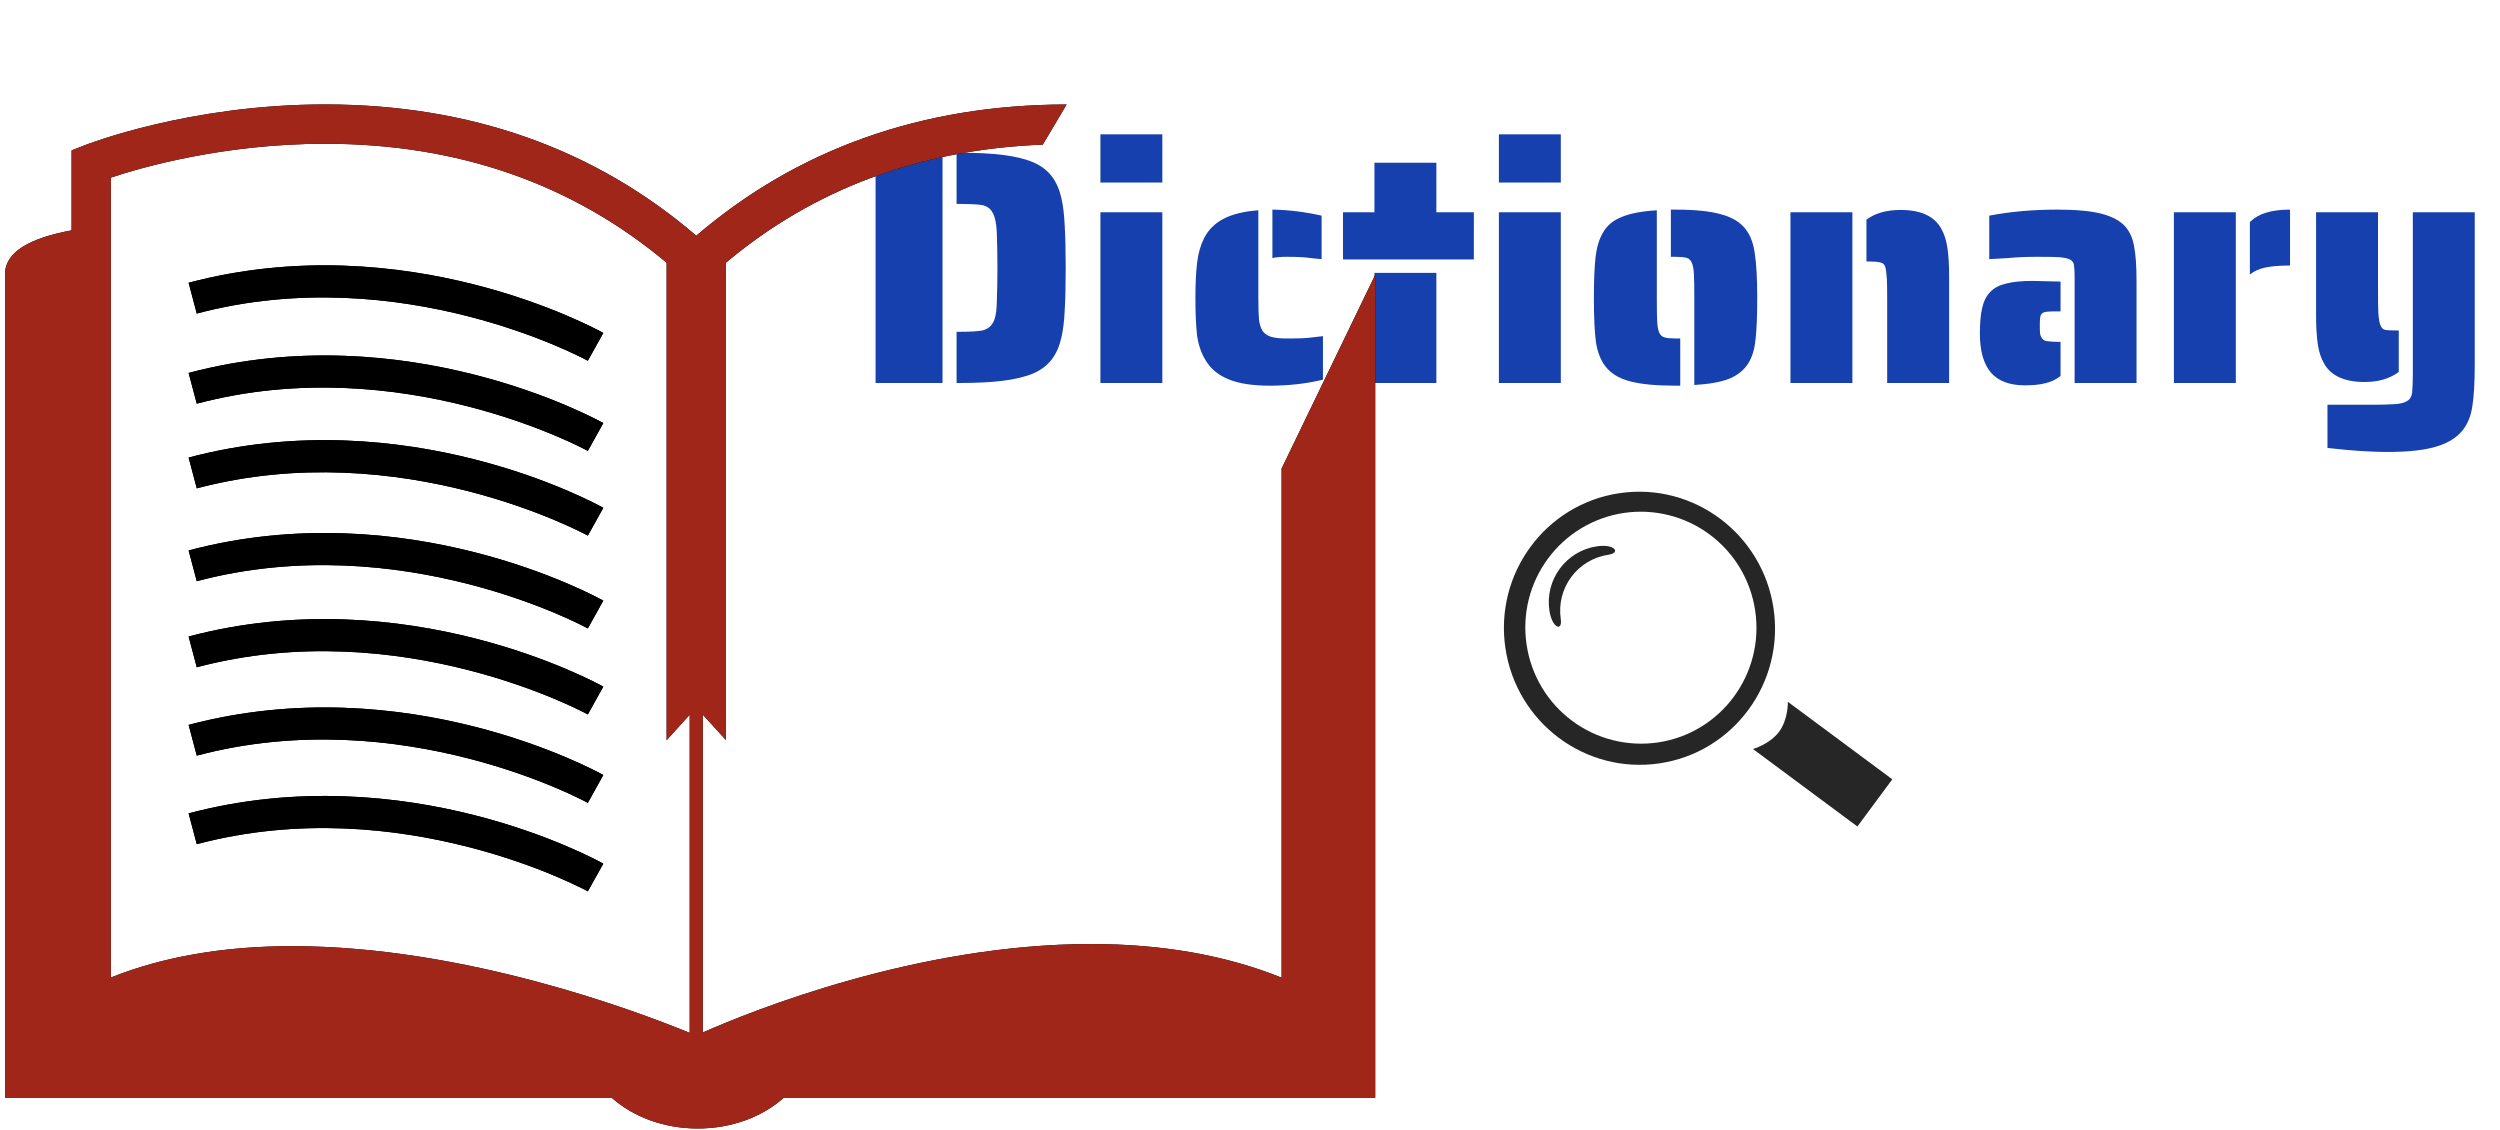 <svg width="478" height="216" viewBox="0 0 478 216" fill="none" xmlns="http://www.w3.org/2000/svg">
<path d="M167.41 29.198H180.21V73.231H167.41V29.198ZM182.898 63.438H183.41C185.501 63.438 186.973 63.353 187.826 63.182C188.722 62.969 189.383 62.5 189.81 61.775C190.279 61.007 190.535 59.791 190.578 58.127C190.663 55.993 190.706 53.689 190.706 51.215C190.706 48.782 190.663 46.457 190.578 44.239C190.493 42.575 190.215 41.358 189.746 40.59C189.319 39.822 188.615 39.353 187.634 39.182C186.653 39.054 185.245 38.99 183.41 38.99H182.898V29.198H183.41C186.823 29.198 189.661 29.348 191.922 29.646C194.226 29.945 196.125 30.415 197.618 31.055C199.069 31.695 200.221 32.569 201.074 33.678C201.927 34.788 202.546 36.175 202.93 37.839C203.271 39.332 203.485 41.102 203.57 43.151C203.698 45.156 203.762 47.844 203.762 51.215C203.762 54.628 203.698 57.337 203.57 59.343C203.485 61.348 203.271 63.097 202.93 64.591C202.546 66.254 201.927 67.641 201.074 68.751C200.221 69.86 199.069 70.734 197.618 71.374C196.125 72.014 194.226 72.484 191.922 72.782C189.661 73.081 186.823 73.231 183.41 73.231H182.898V63.438ZM210.398 25.678H222.238V34.895H210.398V25.678ZM210.398 40.59H222.238V73.231H210.398V40.59ZM250.707 49.358C249.64 49.188 248.104 49.102 246.099 49.102C244.776 49.102 243.838 49.188 243.283 49.358V40.078C246.312 40.121 249.448 40.505 252.691 41.23V49.55L250.707 49.358ZM242.835 73.743C239.507 73.743 236.862 73.337 234.899 72.526C232.936 71.716 231.486 70.521 230.547 68.942C229.694 67.577 229.139 65.977 228.883 64.142C228.67 62.308 228.563 59.919 228.563 56.974C228.563 54.286 228.67 52.047 228.883 50.255C229.096 48.462 229.544 46.884 230.227 45.519C231.038 43.94 232.254 42.724 233.875 41.87C235.539 40.974 237.779 40.42 240.595 40.206V56.91C240.595 58.788 240.638 60.196 240.723 61.135C240.851 62.073 241.086 62.798 241.427 63.31C241.811 63.822 242.344 64.185 243.027 64.398C243.752 64.612 244.776 64.719 246.099 64.719C248.36 64.719 249.918 64.654 250.771 64.526L252.947 64.27V72.591C249.79 73.359 246.419 73.743 242.835 73.743ZM256.777 40.59H262.793V31.119H274.633V40.59H281.801V49.614H256.777V40.59ZM262.793 52.175H274.633V73.231H262.793V52.175ZM286.586 25.678H298.426V34.895H286.586V25.678ZM286.586 40.59H298.426V73.231H286.586V40.59ZM323.951 56.974C323.951 54.798 323.929 53.348 323.887 52.623C323.844 51.599 323.716 50.831 323.503 50.319C323.289 49.764 322.948 49.422 322.479 49.294C321.967 49.166 321.263 49.102 320.367 49.102H319.471V40.078H320.367C324.079 40.078 326.98 40.377 329.071 40.974C331.161 41.529 332.719 42.468 333.743 43.791C334.681 44.985 335.279 46.585 335.535 48.59C335.833 50.553 335.983 53.348 335.983 56.974C335.983 60.345 335.876 62.969 335.663 64.847C335.492 66.681 335.044 68.196 334.319 69.391C333.508 70.713 332.292 71.716 330.671 72.398C329.049 73.038 326.809 73.444 323.951 73.615V56.974ZM320.367 73.743C316.655 73.743 313.753 73.465 311.663 72.91C309.572 72.356 308.015 71.417 306.991 70.094C306.052 68.9 305.433 67.321 305.135 65.359C304.879 63.396 304.751 60.601 304.751 56.974C304.751 53.647 304.857 51.044 305.071 49.166C305.284 47.289 305.753 45.732 306.479 44.495C307.247 43.129 308.441 42.127 310.062 41.486C311.684 40.804 313.924 40.377 316.783 40.206V56.974C316.783 59.151 316.804 60.58 316.847 61.263C316.889 62.286 317.017 63.054 317.231 63.566C317.444 64.079 317.807 64.398 318.319 64.526C318.745 64.654 319.428 64.719 320.367 64.719H321.263V73.743H320.367ZM360.832 57.806C360.832 55.545 360.81 54.052 360.768 53.327C360.682 52.132 360.576 51.343 360.448 50.959C360.277 50.532 359.978 50.276 359.552 50.191C359.125 50.062 358.442 49.998 357.503 49.998H356.864V41.998C358.528 40.761 360.704 40.142 363.392 40.142C367.232 40.142 369.813 41.316 371.136 43.663C371.733 44.687 372.138 45.945 372.352 47.438C372.565 48.889 372.672 50.681 372.672 52.815V73.231H360.832V57.806ZM342.336 40.59H354.176V73.231H342.336V40.59ZM396.665 53.007C396.665 51.897 396.622 51.108 396.537 50.639C396.451 50.169 396.195 49.828 395.769 49.614C395.385 49.401 394.659 49.252 393.593 49.166C392.953 49.124 391.566 49.102 389.433 49.102C387.385 49.102 385.486 49.188 383.737 49.358L380.345 49.55V41.23C384.355 40.462 388.686 40.078 393.337 40.078C396.921 40.078 399.715 40.334 401.721 40.846C403.769 41.358 405.305 42.169 406.329 43.279C407.225 44.303 407.801 45.604 408.057 47.182C408.355 48.761 408.505 50.959 408.505 53.775V73.231H396.665V53.007ZM387.193 73.678C384.249 73.678 382.073 72.868 380.665 71.246C379.257 69.582 378.553 67.087 378.553 63.758C378.553 61.711 378.702 60.068 379.001 58.831C379.299 57.55 379.811 56.548 380.536 55.822C381.262 55.054 382.265 54.521 383.545 54.222C384.825 53.881 386.51 53.711 388.601 53.711L393.977 53.839V59.535H393.337C392.355 59.535 391.715 59.556 391.417 59.599C390.563 59.641 390.115 60.047 390.073 60.815C390.03 61.071 390.009 61.604 390.009 62.414C390.009 63.054 390.03 63.545 390.073 63.886C390.158 64.228 390.286 64.505 390.457 64.719C390.67 65.017 390.99 65.188 391.417 65.231C392.014 65.316 392.654 65.359 393.337 65.359H393.977V71.886C393.038 72.612 392.035 73.081 390.969 73.294C389.945 73.55 388.686 73.678 387.193 73.678ZM430.176 42.447C431.072 41.593 432.117 40.996 433.312 40.654C434.549 40.27 436.064 40.078 437.856 40.078V50.767C435.936 50.767 434.357 50.895 433.12 51.151C431.925 51.407 430.944 51.855 430.176 52.495V42.447ZM415.648 40.59H427.488V73.231H415.648V40.59ZM452.116 73.038C448.276 73.038 445.694 71.865 444.372 69.519C443.774 68.495 443.369 67.257 443.156 65.806C442.942 64.313 442.836 62.5 442.836 60.367V40.59H454.676V55.374C454.676 57.636 454.697 59.129 454.74 59.855C454.825 60.964 454.953 61.732 455.124 62.158C455.294 62.628 455.572 62.926 455.956 63.054C456.34 63.14 457.022 63.182 458.003 63.182H458.644V71.118C456.937 72.398 454.761 73.038 452.116 73.038ZM456.532 86.415C454.313 86.415 451.71 86.287 448.724 86.031L445.012 85.647V77.391H453.588C455.124 77.391 456.617 77.348 458.068 77.263C459.092 77.177 459.838 76.964 460.308 76.623C460.82 76.324 461.118 75.79 461.204 75.022C461.289 73.999 461.332 72.91 461.332 71.758V40.59H473.172V69.647C473.172 73.06 473.022 75.705 472.724 77.582C472.468 79.46 471.849 81.017 470.868 82.254C469.758 83.662 468.073 84.708 465.812 85.391C463.55 86.073 460.457 86.415 456.532 86.415Z" fill="#1540AD"/>
<path fill-rule="evenodd" clip-rule="evenodd" d="M309.636 94.297C295.475 96.401 285.718 109.67 287.836 123.929C289.956 138.201 303.148 148.057 317.31 145.953C331.462 143.851 341.219 130.581 339.1 116.314C336.981 102.055 323.789 92.195 309.636 94.297V94.297ZM317.002 141.954C314.126 142.378 311.195 142.23 308.377 141.52C305.558 140.809 302.907 139.549 300.574 137.812C298.242 136.076 296.274 133.896 294.783 131.397C293.292 128.899 292.308 126.132 291.886 123.253C291.454 120.376 291.592 117.443 292.293 114.621C292.994 111.798 294.244 109.142 295.971 106.804C297.698 104.466 299.869 102.491 302.359 100.993C304.849 99.496 307.61 98.504 310.483 98.075C313.357 97.65 316.287 97.797 319.104 98.507C321.921 99.217 324.572 100.475 326.904 102.21C329.235 103.946 331.203 106.124 332.694 108.62C334.185 111.117 335.17 113.883 335.592 116.76C337.394 128.885 329.071 140.162 317.002 141.954V141.954Z" fill="#262626"/>
<path fill-rule="evenodd" clip-rule="evenodd" d="M361.811 149.006L355.132 158.025L335.161 143.207C335.161 143.207 338.393 142.304 340.159 139.909C341.934 137.522 341.844 134.187 341.844 134.187L361.811 149.006V149.006Z" fill="#262626"/>
<path fill-rule="evenodd" clip-rule="evenodd" d="M307.509 106.071C309.972 105.705 308.76 103.947 305.337 104.455C299.438 105.331 295.369 110.822 296.246 116.727C296.757 120.162 298.785 120.808 298.418 118.338C298.21 116.935 298.28 115.505 298.624 114.129C298.969 112.753 299.58 111.458 300.425 110.319C301.269 109.18 302.329 108.218 303.545 107.49C304.76 106.761 306.107 106.279 307.509 106.071V106.071Z" fill="#262626"/>
<path d="M245.044 186.93C234.427 182.65 222.182 180.495 208.656 180.495C175.456 180.495 143.875 193.217 134.371 197.407V136.638L138.8 141.505V50.227C155.564 36.135 175.883 28.567 199.38 27.654L203.939 19.977C176.34 20.006 152.505 28.448 133.129 45.073C113.714 28.408 89.849 19.967 62.141 19.967C36.27 19.967 16.875 27.505 16.07 27.822L13.687 28.756V44.04C5.841 45.49 0.965 48.112 0.965 52.392C0.965 74.678 0.965 209.891 0.965 209.891H116.961C120.983 213.476 126.843 215.77 133.407 215.77C139.972 215.77 145.841 213.486 149.843 209.891H262.94C262.94 209.891 262.94 61.737 262.94 52.551L245.044 89.585V186.93V186.93ZM131.868 197.487C122.235 193.534 89.064 180.902 55.855 180.902C42.736 180.902 31.106 182.938 21.195 186.9V33.96C26.975 32.033 42.736 27.485 62.131 27.485C87.634 27.485 109.553 35.191 127.458 50.237V141.525L131.868 136.658V197.487Z" fill="black"/>
<path d="M245.044 186.93C234.427 182.65 222.182 180.495 208.656 180.495C175.456 180.495 143.875 193.217 134.371 197.407V136.638L138.8 141.505V50.227C155.564 36.135 175.883 28.567 199.38 27.654L203.939 19.977C176.34 20.006 152.505 28.448 133.129 45.073C113.714 28.408 89.849 19.967 62.141 19.967C36.27 19.967 16.875 27.505 16.07 27.822L13.687 28.756V44.04C5.841 45.49 0.965 48.112 0.965 52.392C0.965 74.678 0.965 209.891 0.965 209.891H116.961C120.983 213.476 126.843 215.77 133.407 215.77C139.972 215.77 145.841 213.486 149.843 209.891H262.94C262.94 209.891 262.94 61.737 262.94 52.551L245.044 89.585V186.93V186.93ZM131.868 197.487C122.235 193.534 89.064 180.902 55.855 180.902C42.736 180.902 31.106 182.938 21.195 186.9V33.96C26.975 32.033 42.736 27.485 62.131 27.485C87.634 27.485 109.553 35.191 127.458 50.237V141.525L131.868 136.658V197.487Z" fill="#A0261A"/>
<path d="M36.062 54.062L37.622 59.951C76.79 49.563 112.046 68.78 112.394 68.979L115.353 63.656C113.844 62.831 77.664 43.039 36.062 54.062Z" fill="black"/>
<path d="M36.062 54.062L37.622 59.951C76.79 49.563 112.046 68.78 112.394 68.979L115.353 63.656C113.844 62.831 77.664 43.039 36.062 54.062Z" fill="black"/>
<path d="M36.062 71.303L37.622 77.182C76.79 66.784 112.046 86.031 112.394 86.21L115.353 80.896C113.844 80.052 77.664 60.269 36.062 71.303Z" fill="black"/>
<path d="M36.062 71.303L37.622 77.182C76.79 66.784 112.046 86.031 112.394 86.21L115.353 80.896C113.844 80.052 77.664 60.269 36.062 71.303Z" fill="black"/>
<path d="M36.062 87.484L37.622 93.373C76.79 82.995 112.046 102.222 112.394 102.411L115.353 97.097C113.844 96.234 77.664 76.46 36.062 87.484Z" fill="black"/>
<path d="M36.062 87.484L37.622 93.373C76.79 82.995 112.046 102.222 112.394 102.411L115.353 97.097C113.844 96.234 77.664 76.46 36.062 87.484Z" fill="black"/>
<path d="M36.062 105.245L37.622 111.124C76.79 100.736 112.046 119.973 112.394 120.152L115.353 114.839C113.844 114.004 77.664 94.212 36.062 105.245Z" fill="black"/>
<path d="M36.062 105.245L37.622 111.124C76.79 100.736 112.046 119.973 112.394 120.152L115.353 114.839C113.844 114.004 77.664 94.212 36.062 105.245Z" fill="black"/>
<path d="M36.062 121.701L37.622 127.581C76.79 117.202 112.046 136.419 112.394 136.598L115.353 131.285C113.844 130.451 77.664 110.678 36.062 121.701Z" fill="black"/>
<path d="M36.062 121.701L37.622 127.581C76.79 117.202 112.046 136.419 112.394 136.598L115.353 131.285C113.844 130.451 77.664 110.678 36.062 121.701Z" fill="black"/>
<path d="M36.062 138.596L37.622 144.475C76.79 134.077 112.046 153.314 112.394 153.512L115.353 148.179C113.844 147.345 77.664 127.572 36.062 138.596Z" fill="black"/>
<path d="M36.062 138.596L37.622 144.475C76.79 134.077 112.046 153.314 112.394 153.512L115.353 148.179C113.844 147.345 77.664 127.572 36.062 138.596Z" fill="black"/>
<path d="M36.062 155.518L37.622 161.407C76.79 151.009 112.046 170.236 112.394 170.425L115.353 165.132C113.844 164.277 77.664 144.495 36.062 155.518Z" fill="black"/>
<path d="M36.062 155.518L37.622 161.407C76.79 151.009 112.046 170.236 112.394 170.425L115.353 165.132C113.844 164.277 77.664 144.495 36.062 155.518Z" fill="black"/>
</svg>
